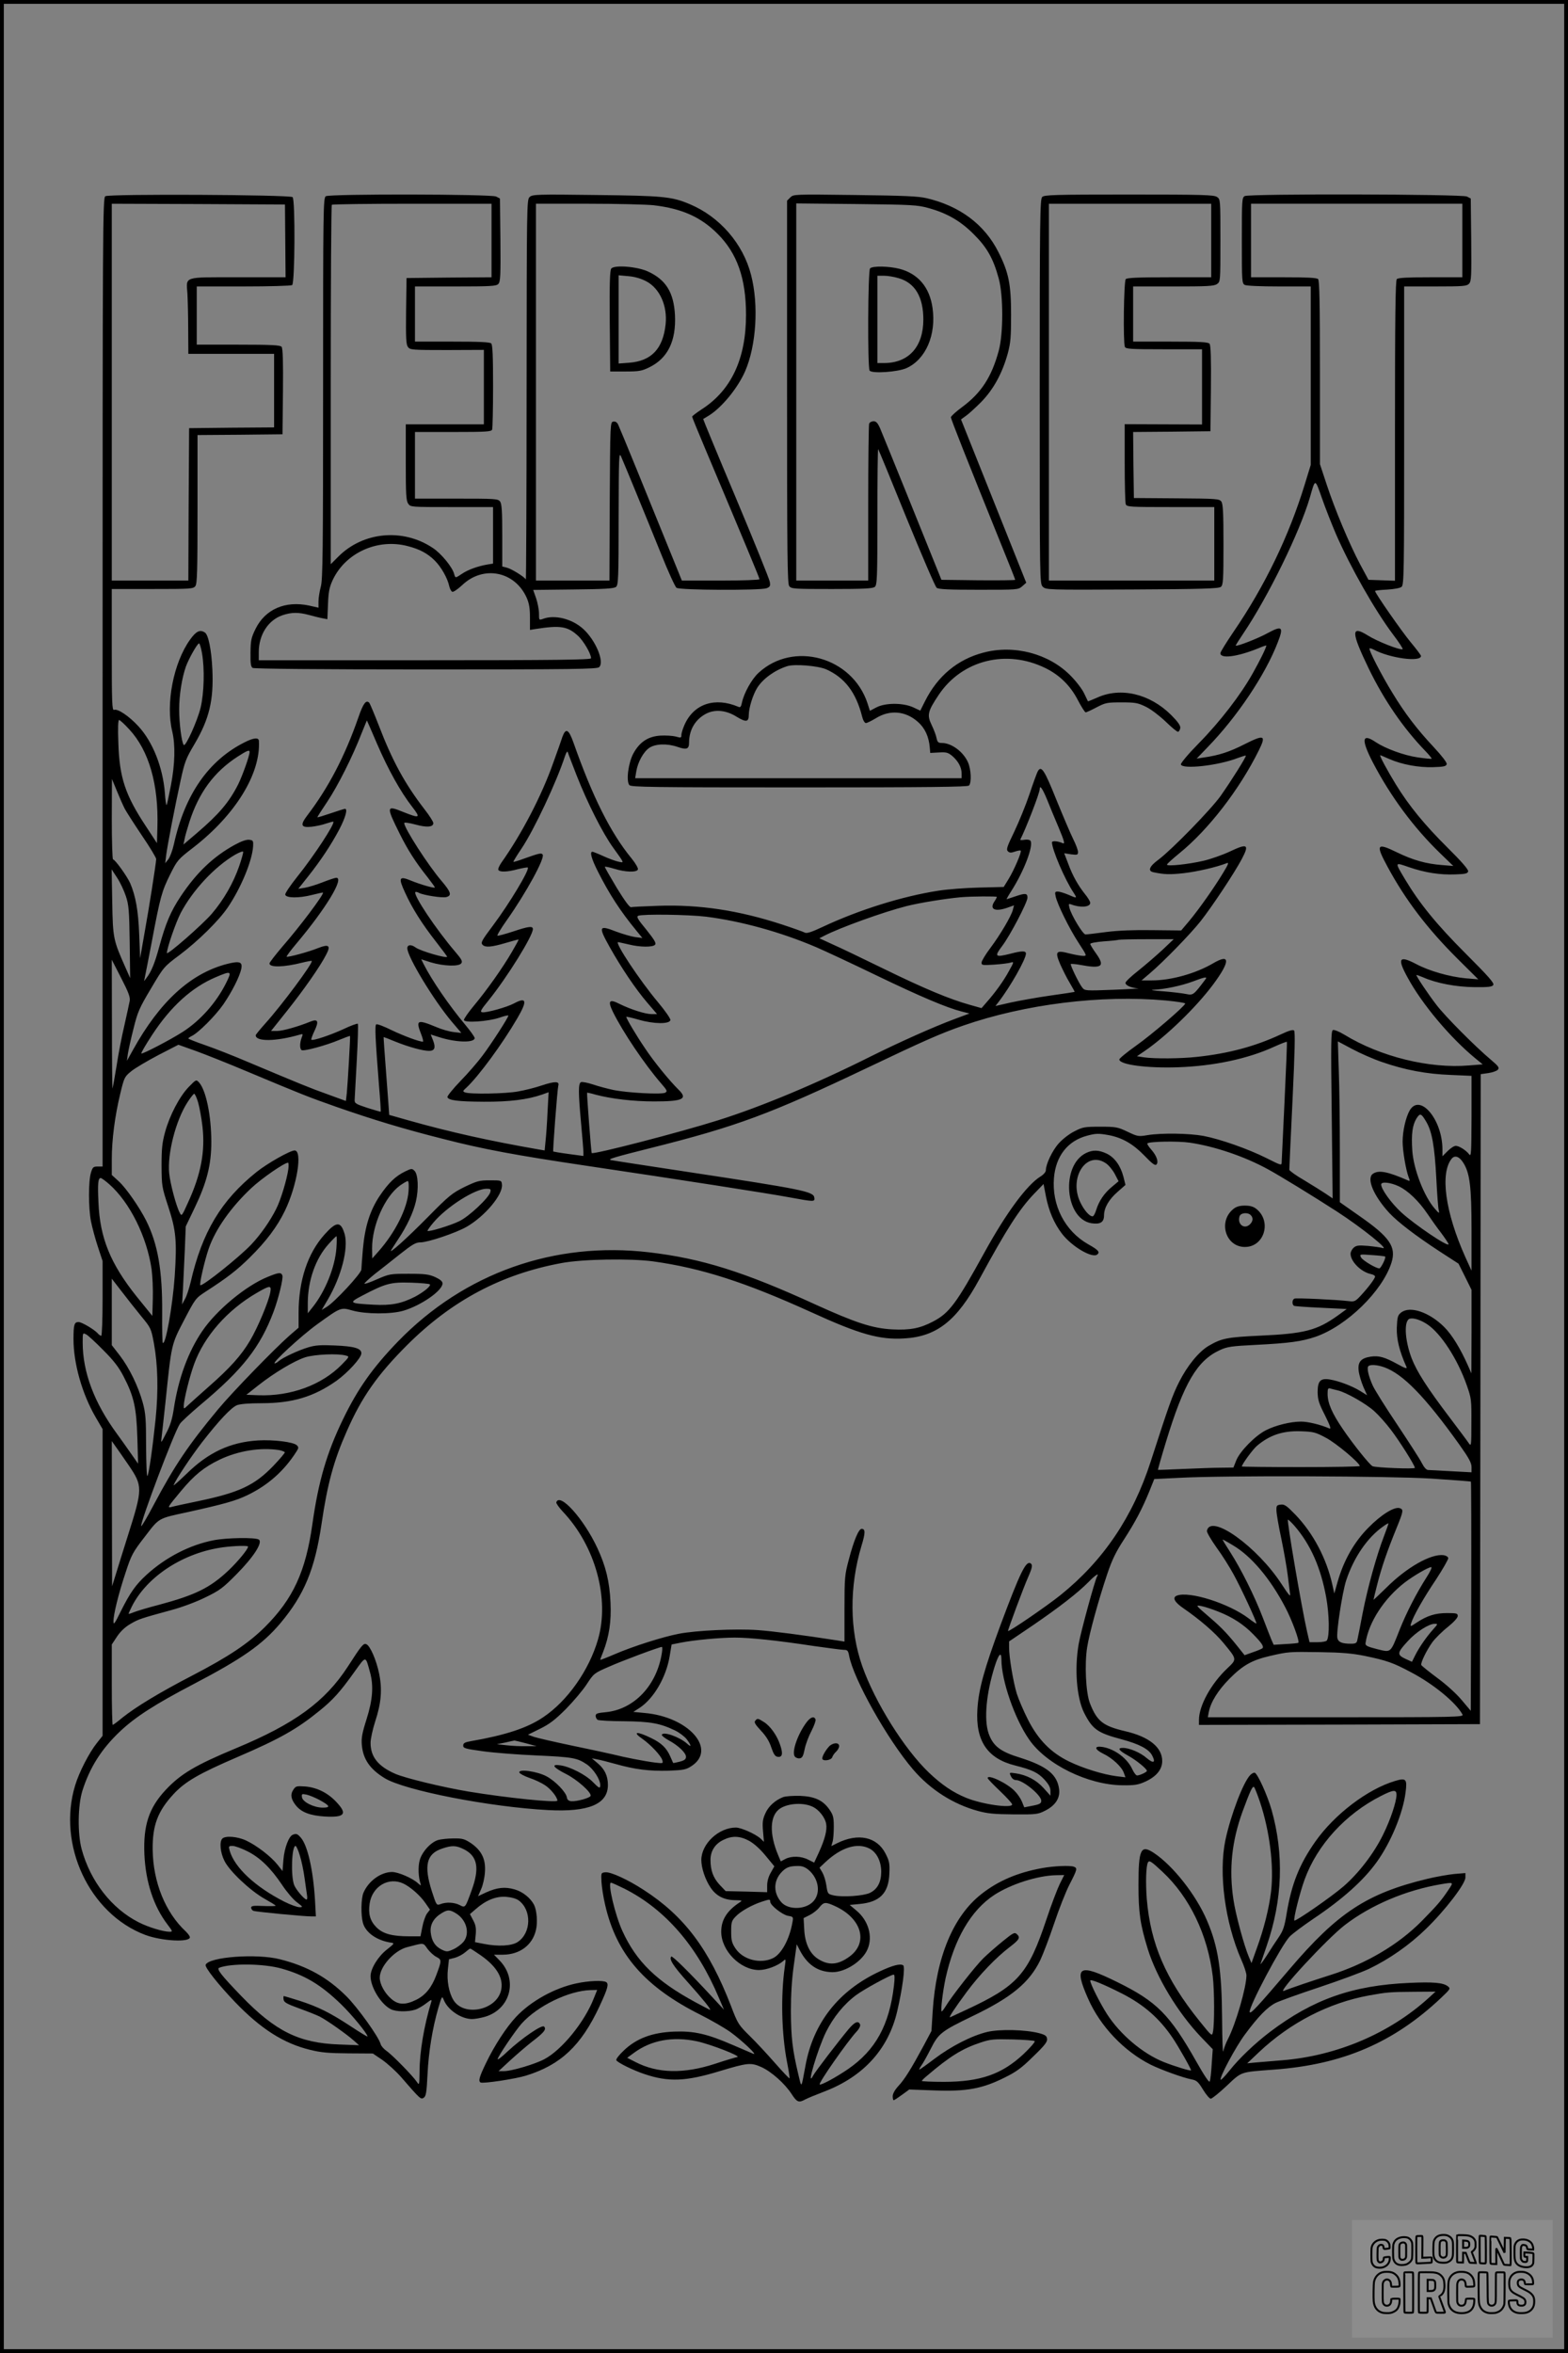 <?xml version="1.0" encoding="UTF-8"?>
<svg xmlns="http://www.w3.org/2000/svg" version="1.0" width="1024pt" height="1536pt" viewBox="0 0 1024 1536" preserveAspectRatio="xMidYMid meet">
  <rect x="0" y="0" width="1024" height="1536" fill="#808080" stroke="none"/>
  <g transform="translate(0.00 0.00) scale(1)">
    <g transform="translate(0,1536) scale(0.1,-0.1)" fill="#000000" stroke="none">
      <path d="M688 14079 c-17 -9 -18 -171 -18 -3172 l0 -3162 -32 0 c-29 0 -33 -4 -44 -40 -17 -55 -17 -228 0 -317 8 -40 28 -115 45 -166 l31 -94 0 -244 c0 -134 -4 -244 -9 -244 -5 0 -14 7 -21 14 -20 25 -106 76 -127 76 -28 0 -33 -17 -33 -112 0 -160 57 -359 145 -510 l45 -77 0 -1001 0 -1001 -38 -48 c-50 -63 -115 -189 -141 -275 -119 -388 93 -840 458 -977 108 -40 291 -50 291 -15 0 7 -12 23 -26 37 -134 124 -214 322 -217 534 -2 159 33 252 137 364 75 81 165 133 416 241 277 119 390 183 536 302 87 70 135 123 227 252 79 110 73 110 103 1 25 -89 18 -180 -22 -307 -29 -91 -35 -124 -31 -169 8 -92 52 -157 148 -216 129 -80 687 -189 1069 -209 265 -14 390 39 390 164 0 59 -21 103 -66 141 l-39 33 35 -7 c19 -3 73 -17 120 -30 127 -36 220 -47 345 -44 101 4 115 7 152 31 166 110 -20 321 -308 346 l-73 7 42 27 c92 61 172 199 195 335 l13 78 60 12 c86 17 255 33 353 33 101 0 279 -19 516 -55 94 -13 182 -25 196 -25 23 0 28 -5 34 -37 28 -153 251 -549 418 -744 112 -131 262 -227 425 -271 62 -17 108 -21 232 -22 146 -1 158 0 205 24 66 33 98 81 92 137 -11 98 -78 153 -255 209 -131 40 -177 77 -206 159 -31 92 -15 262 40 437 26 82 44 100 44 44 0 -135 86 -385 180 -520 112 -164 386 -298 610 -300 80 -1 103 3 148 23 73 33 112 80 112 135 0 90 -86 159 -242 195 -145 34 -184 65 -230 182 -27 69 -36 256 -18 367 14 89 73 304 131 477 31 92 56 144 109 225 76 118 118 198 166 315 l32 80 164 8 c299 16 1367 12 1646 -5 139 -9 255 -18 258 -20 2 -3 3 -340 2 -751 l-3 -745 -59 70 c-33 40 -101 102 -160 145 -55 41 -102 79 -104 84 -6 14 36 99 73 150 20 26 65 71 101 99 38 31 64 59 64 71 0 17 -8 19 -70 19 -76 0 -130 -17 -198 -62 -42 -28 -43 -28 -37 -6 14 47 82 167 163 287 45 69 81 132 80 140 -2 9 -15 17 -31 19 -83 10 -241 -80 -374 -213 -46 -45 -83 -80 -83 -78 0 2 11 49 25 103 28 110 65 217 125 364 46 113 47 122 21 131 -35 11 -122 -43 -206 -129 -91 -92 -159 -211 -199 -350 l-22 -78 -13 58 c-38 171 -125 335 -240 455 -58 60 -72 70 -97 67 -26 -3 -29 -7 -28 -38 0 -19 14 -102 32 -185 17 -82 36 -190 42 -240 6 -49 13 -103 15 -120 4 -22 -9 -7 -54 62 -159 246 -466 466 -489 350 -2 -9 26 -57 62 -108 37 -50 87 -130 113 -178 49 -89 153 -314 148 -319 -2 -2 -24 13 -50 33 -129 98 -388 180 -469 149 -32 -12 -16 -43 43 -83 106 -73 205 -158 261 -226 90 -109 89 -105 24 -167 -105 -99 -184 -243 -184 -335 l0 -33 918 2 917 3 3 2122 2 2121 50 7 c27 4 55 14 62 22 11 13 5 22 -42 62 -103 86 -302 286 -359 361 -54 70 -131 185 -131 195 0 2 20 -5 44 -15 85 -38 215 -63 335 -64 91 -1 115 2 123 14 8 12 -31 56 -180 205 -192 192 -302 328 -395 483 -70 118 -71 114 25 81 105 -36 202 -51 303 -47 66 2 80 6 83 20 2 12 -44 65 -135 155 -149 148 -251 272 -337 412 -54 88 -110 191 -102 191 2 0 28 -11 57 -24 84 -37 193 -57 289 -54 70 2 85 6 88 20 2 10 -31 53 -84 110 -109 116 -190 222 -270 354 -71 115 -158 284 -150 291 2 2 14 -1 26 -7 106 -57 310 -84 310 -42 0 5 -30 45 -66 88 -60 72 -234 322 -234 336 0 3 35 7 78 9 47 3 86 10 95 18 16 12 17 94 17 987 l0 974 203 0 c186 0 205 2 221 18 15 17 16 48 14 288 l-3 268 -25 13 c-32 16 -1420 19 -1451 3 -18 -10 -19 -24 -19 -290 0 -266 1 -280 19 -290 12 -6 103 -10 225 -10 l206 0 0 -582 0 -583 -39 -127 c-104 -339 -261 -664 -467 -965 -46 -68 -84 -129 -84 -137 0 -38 110 -24 248 32 28 12 52 20 52 18 0 -13 -40 -95 -88 -180 -78 -140 -214 -317 -353 -458 -69 -70 -118 -129 -117 -138 7 -34 245 -8 372 42 27 10 50 17 52 15 5 -5 -93 -161 -164 -262 -64 -90 -317 -349 -404 -415 -62 -45 -75 -76 -35 -84 71 -15 107 -16 198 -6 86 10 215 39 282 66 14 5 7 -11 -24 -62 -59 -98 -158 -238 -221 -314 l-54 -64 -184 2 c-122 2 -226 -2 -305 -12 -66 -9 -127 -16 -136 -16 -17 0 -93 126 -105 174 -6 26 -5 28 12 22 59 -23 124 -18 124 10 0 9 -15 34 -34 57 -46 58 -81 120 -110 199 l-26 68 45 -7 c41 -5 45 -4 45 16 0 12 -14 49 -31 83 -17 34 -66 149 -110 257 -79 197 -99 227 -122 185 -6 -11 -30 -77 -54 -149 -24 -71 -69 -181 -99 -244 -47 -97 -54 -116 -42 -128 11 -11 21 -11 47 -2 17 6 34 9 37 6 8 -7 -43 -126 -79 -185 l-32 -52 -160 -4 c-88 -2 -209 -11 -270 -21 -232 -36 -514 -124 -751 -235 -74 -35 -106 -45 -118 -38 -9 5 -76 29 -149 53 -282 92 -537 131 -807 122 -91 -3 -171 -7 -179 -9 -9 -2 -42 43 -93 126 -43 72 -78 133 -78 137 0 4 27 -2 61 -12 73 -23 147 -25 155 -5 3 8 -15 40 -42 73 -137 167 -254 401 -379 756 -31 87 -50 97 -72 37 -6 -19 -33 -96 -60 -170 -75 -213 -205 -463 -339 -652 -14 -20 -23 -42 -19 -47 9 -15 57 -14 127 5 33 8 62 13 65 11 13 -14 -120 -235 -227 -378 -75 -100 -82 -113 -68 -127 18 -18 57 -15 149 12 46 14 85 24 86 23 1 -2 -19 -39 -45 -83 -58 -100 -161 -246 -247 -349 -36 -43 -65 -85 -65 -93 0 -21 156 -11 233 15 31 11 57 17 57 13 0 -12 -110 -183 -168 -260 -30 -41 -96 -117 -145 -167 -49 -51 -87 -98 -85 -105 7 -21 67 -29 238 -30 168 -1 286 14 381 47 l42 15 -7 -127 c-3 -71 -9 -156 -13 -191 l-6 -62 -36 6 c-322 56 -579 113 -852 190 l-127 36 -7 97 c-26 347 -31 411 -29 411 2 0 36 -13 77 -30 87 -35 179 -60 219 -60 37 0 45 21 26 69 l-15 38 60 -19 c110 -34 227 -36 227 -4 0 7 -28 46 -62 87 -104 124 -218 290 -271 395 l-16 32 62 -20 c83 -25 185 -29 200 -6 9 13 1 27 -40 75 -125 146 -277 373 -260 390 3 2 14 0 24 -6 30 -15 150 -34 178 -27 37 10 31 32 -31 105 -87 101 -244 345 -244 378 0 6 29 2 71 -9 76 -21 119 -18 119 9 0 9 -26 50 -59 92 -127 165 -209 315 -297 545 -30 77 -58 144 -63 149 -20 20 -39 -5 -70 -95 -89 -256 -196 -460 -334 -641 -48 -63 -42 -81 27 -74 28 3 71 12 96 21 24 8 46 14 47 12 12 -12 -126 -223 -237 -361 -44 -55 -79 -107 -77 -115 4 -23 90 -24 175 -2 39 10 72 17 72 15 0 -20 -152 -222 -267 -354 -45 -53 -83 -102 -83 -108 0 -28 95 -25 214 5 32 8 60 13 62 11 11 -11 -198 -292 -305 -410 -33 -37 -61 -71 -61 -75 0 -43 133 -41 288 4 21 6 22 5 12 -20 -13 -35 -13 -73 0 -81 14 -9 161 31 244 66 39 16 71 28 72 26 3 -3 -15 -310 -21 -373 l-6 -51 -118 43 c-115 41 -176 66 -523 212 -91 39 -216 88 -277 109 -61 21 -111 41 -111 44 0 3 10 10 22 16 43 20 155 132 207 207 56 82 107 182 117 233 9 45 -13 51 -95 30 -237 -62 -437 -245 -612 -560 l-40 -72 6 45 c4 25 20 99 37 165 27 109 37 133 114 262 84 142 85 143 187 219 122 92 257 225 315 311 86 127 159 303 165 398 2 37 0 40 -26 43 -18 2 -52 -10 -94 -33 -140 -77 -248 -180 -352 -335 -66 -99 -99 -177 -141 -331 -29 -107 -52 -163 -84 -204 l-15 -20 4 20 c3 11 23 117 46 235 56 298 66 332 120 441 47 94 51 99 151 176 275 213 441 482 429 696 -1 24 -33 22 -94 -9 -235 -118 -390 -341 -461 -664 -9 -41 -26 -86 -37 -100 l-20 -25 6 50 c8 65 58 323 95 492 26 119 34 141 90 235 97 165 126 286 117 487 -6 129 -26 228 -49 242 -32 21 -57 9 -97 -47 -108 -151 -160 -418 -116 -599 21 -89 18 -213 -9 -353 -13 -67 -25 -125 -28 -127 -3 -3 -8 32 -11 77 -13 168 -79 336 -174 438 -61 66 -134 115 -158 106 -13 -5 -15 44 -15 392 l0 397 266 0 c251 0 266 1 280 19 12 17 14 102 14 503 l0 483 278 2 277 3 3 279 c2 197 -1 283 -9 292 -9 11 -65 14 -283 14 l-271 0 0 190 0 190 305 0 c168 0 311 4 318 9 18 11 21 556 3 574 -16 16 -1197 22 -1223 6z m1175 -292 l2 -237 -312 0 c-361 0 -337 8 -329 -107 2 -38 5 -141 5 -230 l1 -163 280 0 280 0 0 -240 0 -240 -277 -2 -278 -3 -3 -497 -2 -498 -250 0 -250 0 0 1230 0 1230 566 -2 565 -3 2 -238z m7687 3 l0 -240 -208 0 c-148 0 -211 -3 -220 -12 -9 -9 -12 -243 -12 -990 l0 -979 -87 3 -86 3 -54 100 c-72 136 -164 356 -218 519 l-45 136 0 598 c0 452 -3 601 -12 610 -9 9 -73 12 -225 12 l-213 0 0 240 0 240 690 0 690 0 0 -240z m-826 -1915 c94 -216 255 -499 372 -655 40 -52 68 -96 64 -98 -19 -7 -165 51 -226 89 -113 71 -111 24 5 -216 99 -204 225 -388 369 -537 25 -26 44 -49 41 -51 -2 -2 -43 2 -91 9 -90 13 -211 58 -273 99 -91 62 -97 18 -20 -131 117 -224 266 -425 439 -593 l87 -84 -73 6 c-105 8 -190 32 -295 83 -133 65 -141 53 -61 -95 118 -218 260 -404 457 -600 l135 -134 -84 7 c-104 10 -235 47 -320 92 -114 60 -127 39 -57 -88 93 -172 278 -392 441 -526 l49 -40 -89 -7 c-258 -22 -578 56 -815 201 -33 20 -66 33 -74 30 -13 -5 -14 -78 -8 -552 l6 -547 -44 30 c-24 16 -88 56 -141 88 -54 31 -98 63 -98 69 0 6 9 211 21 455 15 315 18 446 10 454 -7 7 -33 0 -88 -26 -165 -77 -339 -124 -545 -146 -108 -12 -279 -13 -348 -3 l-45 7 50 34 c143 98 337 286 448 435 112 151 112 204 0 138 -114 -67 -275 -112 -400 -112 l-68 0 55 47 c84 71 263 254 331 340 74 94 221 315 269 406 50 95 37 103 -77 49 -49 -23 -126 -50 -173 -61 -99 -23 -240 -38 -239 -25 0 5 37 38 81 74 190 154 393 417 519 672 49 99 36 105 -93 40 -98 -50 -168 -73 -268 -87 l-45 -7 71 74 c193 198 379 476 459 686 39 100 28 110 -63 61 -66 -37 -212 -93 -212 -83 0 3 22 38 49 78 164 243 369 662 436 891 35 123 32 124 79 -10 23 -66 64 -169 90 -230z m-7405 -778 c18 -102 14 -260 -9 -357 -21 -86 -98 -257 -110 -243 -14 16 -30 143 -30 231 0 95 18 207 44 281 20 54 75 151 86 151 4 0 13 -28 19 -63z m-475 -498 c129 -139 192 -359 184 -638 l-3 -105 -72 110 c-135 204 -173 318 -180 542 -4 99 -2 152 5 152 5 0 35 -27 66 -61z m1619 -96 c72 -167 154 -314 229 -410 57 -74 51 -77 -60 -33 -110 45 -111 37 -22 -142 52 -105 105 -188 182 -284 26 -34 48 -64 48 -67 0 -8 -94 19 -155 44 -79 33 -85 20 -40 -77 47 -104 112 -206 202 -321 40 -51 73 -96 73 -98 0 -14 -175 37 -206 60 -28 21 -54 19 -54 -5 0 -55 172 -339 290 -479 l63 -74 -51 6 c-28 3 -80 18 -114 33 -123 51 -134 46 -98 -46 11 -27 16 -50 12 -50 -25 0 -124 37 -204 75 -50 25 -95 42 -101 38 -10 -6 -6 -94 18 -398 8 -93 13 -171 11 -172 -1 -1 -40 10 -87 25 -76 25 -84 30 -83 52 1 14 7 130 14 258 7 127 10 235 7 239 -4 3 -46 -12 -94 -35 -90 -41 -201 -78 -210 -69 -2 3 7 29 21 58 30 63 22 80 -27 60 -81 -33 -181 -61 -217 -61 l-40 0 106 133 c109 137 216 290 254 365 32 60 18 71 -53 43 -61 -25 -199 -62 -205 -56 -3 2 27 42 65 87 191 227 313 428 259 428 -8 0 -47 -13 -88 -29 -40 -16 -93 -32 -116 -36 l-44 -7 62 78 c85 107 153 210 206 310 40 77 56 134 37 134 -5 0 -46 -13 -93 -29 -47 -16 -86 -28 -87 -26 -2 1 27 46 64 101 69 103 166 296 224 446 19 47 35 86 35 85 1 -1 31 -70 67 -154z m-833 -52 c0 -24 -46 -153 -75 -212 -59 -116 -125 -194 -269 -317 l-88 -75 7 34 c3 19 18 70 32 114 62 192 161 326 315 426 62 40 78 46 78 30z m2137 -156 c70 -178 169 -374 237 -468 76 -106 74 -100 35 -92 -19 4 -63 20 -98 36 -35 16 -68 29 -72 29 -19 0 -7 -45 36 -130 74 -146 144 -255 250 -384 l40 -49 -48 6 c-26 4 -81 20 -124 36 -113 44 -117 34 -41 -102 75 -134 170 -275 244 -361 l65 -76 -36 0 c-41 0 -137 31 -208 66 -68 35 -80 22 -44 -52 64 -130 208 -344 316 -468 38 -44 41 -50 25 -59 -23 -13 -248 -1 -339 18 -38 8 -98 24 -133 36 -34 11 -69 18 -77 15 -19 -7 -19 -64 0 -271 8 -88 15 -172 15 -186 l0 -25 -97 13 c-53 7 -98 15 -100 16 -4 5 27 409 33 430 9 29 -21 30 -106 2 -44 -15 -115 -33 -158 -40 -80 -15 -314 -19 -345 -6 -16 6 -16 9 9 31 80 75 234 284 333 454 66 113 60 140 -22 96 -46 -25 -180 -62 -207 -58 -17 3 -11 14 41 78 123 153 289 421 289 465 0 22 -29 18 -130 -16 -50 -16 -96 -29 -101 -27 -5 2 23 48 62 103 125 177 248 402 233 426 -7 13 -24 9 -119 -25 -38 -14 -71 -24 -72 -22 -2 2 22 41 53 87 81 120 230 437 284 604 8 23 15 34 18 25 2 -8 29 -78 59 -155z m-2952 -215 c10 -19 60 -97 111 -173 52 -76 94 -146 94 -155 -1 -28 -46 -317 -77 -487 l-28 -160 -6 155 c-6 156 -23 251 -59 335 -20 45 -99 155 -112 155 -4 0 -8 118 -8 263 l1 262 33 -80 c18 -44 41 -96 51 -115z m6022 63 c17 -43 52 -127 77 -186 35 -84 42 -107 28 -102 -33 15 -72 18 -72 6 0 -46 84 -243 141 -328 25 -39 24 -39 -36 -13 -26 11 -56 20 -67 20 -18 0 -20 -4 -14 -31 10 -50 89 -211 150 -304 54 -83 55 -85 30 -85 -14 0 -54 7 -90 16 -88 23 -96 14 -60 -71 16 -35 43 -90 62 -121 19 -32 33 -58 32 -59 -2 -1 -73 -12 -159 -24 -85 -12 -201 -33 -257 -45 l-101 -23 20 26 c78 101 179 280 179 316 0 19 -26 19 -102 -1 -100 -25 -106 -19 -53 51 51 67 165 285 165 315 0 29 -13 31 -75 10 -32 -11 -60 -20 -61 -20 -2 0 12 25 32 56 81 127 144 292 124 325 -5 7 -21 10 -39 7 -17 -3 -30 -2 -28 1 36 70 127 304 127 330 0 29 18 4 47 -66z m-5275 -437 c-38 -110 -101 -220 -179 -311 -61 -71 -293 -274 -293 -256 0 31 57 197 90 261 78 148 221 302 356 381 27 15 50 24 52 19 2 -5 -10 -47 -26 -94z m-740 -196 c19 -57 22 -94 25 -300 l3 -235 -31 70 c-79 178 -82 190 -86 425 l-4 215 36 -55 c20 -30 45 -84 57 -120z m5688 -5 c0 -3 -7 -17 -16 -30 -34 -51 4 -69 86 -40 l42 15 -7 -28 c-10 -41 -82 -163 -147 -250 -32 -42 -58 -86 -58 -96 0 -17 6 -18 83 -13 45 3 93 9 106 13 24 7 24 6 -10 -55 -35 -65 -91 -142 -147 -205 l-32 -37 -78 22 c-129 36 -295 105 -557 233 -137 67 -289 140 -337 161 l-87 40 33 17 c103 53 386 155 536 193 87 22 255 49 355 58 69 6 235 7 235 2z m-1899 -129 c229 -29 487 -100 719 -199 58 -25 236 -108 395 -185 289 -139 457 -210 555 -235 l51 -13 -99 -37 c-132 -49 -354 -148 -539 -240 -359 -180 -720 -331 -1003 -420 -250 -79 -815 -225 -826 -214 -3 3 -33 392 -30 394 1 1 26 -4 56 -13 103 -27 245 -44 382 -44 188 0 222 16 159 77 -59 58 -161 183 -218 269 -58 85 -123 195 -123 206 0 3 37 -6 83 -19 97 -28 200 -29 205 -2 2 9 -35 62 -82 118 -117 139 -285 392 -259 391 4 -1 35 -7 68 -15 76 -19 159 -19 173 -2 9 10 -5 33 -57 98 -57 69 -66 85 -53 91 31 12 326 8 443 -6z m2979 -218 c-41 -38 -112 -99 -157 -135 -46 -36 -83 -71 -83 -79 0 -17 38 -33 83 -36 18 0 -53 -5 -158 -9 -187 -7 -190 -7 -207 14 -23 29 -80 148 -75 154 3 2 31 0 63 -6 139 -26 162 -10 104 72 -22 30 -40 60 -40 65 0 6 39 13 88 17 48 3 92 8 97 10 6 2 89 4 185 4 l175 0 -75 -71z m-6743 -332 c-3 -17 -19 -89 -35 -161 -17 -71 -40 -191 -51 -265 -12 -74 -24 -139 -26 -145 -2 -5 -4 181 -4 415 l-1 425 61 -119 c49 -95 60 -125 56 -150z m629 116 c-64 -128 -168 -244 -281 -317 -79 -51 -265 -148 -272 -142 -3 3 29 58 71 122 122 186 259 310 415 376 103 44 107 41 67 -39z m6397 26 c-78 -104 -81 -106 -126 -97 -23 5 -91 13 -152 18 -60 4 -89 9 -63 10 68 2 184 26 258 54 76 29 97 33 83 15z m-260 -139 c70 -7 127 -15 127 -20 0 -15 -217 -202 -322 -276 -59 -42 -108 -82 -108 -89 0 -34 179 -58 383 -51 233 8 456 55 628 134 44 20 81 34 83 32 2 -2 -5 -175 -15 -384 -10 -209 -18 -390 -19 -403 0 -21 -4 -20 -99 28 -120 60 -302 124 -412 145 -92 17 -274 20 -365 5 -59 -10 -65 -9 -130 22 -65 31 -76 33 -179 33 -102 0 -114 -2 -168 -30 -33 -16 -78 -51 -102 -78 -42 -46 -85 -136 -85 -177 0 -10 -15 -28 -35 -40 -89 -55 -224 -238 -366 -496 -184 -334 -229 -395 -336 -451 -84 -44 -149 -57 -267 -51 -128 7 -238 43 -500 162 -467 214 -745 301 -1086 341 -620 73 -1207 -135 -1641 -582 -164 -170 -262 -307 -359 -508 -106 -218 -161 -407 -200 -685 -44 -310 -126 -487 -309 -670 -109 -108 -237 -194 -478 -319 -214 -111 -365 -203 -453 -273 -32 -27 -61 -48 -64 -48 -3 0 -6 118 -6 263 l0 262 35 53 c23 34 53 62 88 82 53 31 66 35 267 90 64 17 162 53 220 82 95 46 115 61 205 152 111 112 173 208 145 226 -23 15 -208 12 -292 -4 -158 -30 -316 -112 -441 -226 -71 -65 -107 -116 -169 -240 -38 -78 -47 -90 -47 -65 -1 43 33 182 80 322 37 113 46 130 125 232 95 124 84 118 279 160 235 52 315 74 391 111 135 65 240 159 319 283 16 24 16 30 4 42 -21 22 -154 38 -254 32 -181 -11 -325 -78 -468 -219 -49 -47 -86 -80 -83 -73 13 36 115 189 187 282 110 141 187 223 226 240 21 8 76 13 161 13 202 0 341 42 489 146 75 54 163 150 163 180 0 32 -46 46 -176 51 -86 4 -124 2 -170 -12 -62 -18 -168 -67 -195 -91 -8 -8 -20 -14 -25 -14 -22 0 173 180 277 255 155 112 154 112 231 90 86 -24 252 -25 333 -1 115 34 255 131 255 178 0 13 -15 26 -47 41 -41 18 -66 22 -173 22 -122 0 -127 -1 -208 -36 -45 -20 -82 -33 -82 -28 0 4 30 32 67 62 38 29 112 88 165 130 81 64 103 77 134 77 48 0 233 62 302 102 118 68 238 210 230 276 -3 27 -4 27 -79 27 -69 0 -83 -4 -165 -43 -82 -41 -101 -56 -239 -196 -139 -141 -261 -250 -240 -216 5 8 25 40 45 70 57 85 99 174 116 247 19 82 15 176 -9 200 -16 16 -20 16 -61 -4 -64 -31 -109 -75 -166 -159 -64 -96 -97 -201 -110 -347 -5 -62 -10 -122 -10 -134 0 -25 -177 -216 -229 -246 l-30 -18 40 68 c89 152 135 334 110 426 -25 86 -53 86 -131 -1 -111 -123 -170 -302 -170 -512 l0 -97 -58 -50 c-98 -86 -376 -372 -468 -483 -193 -232 -283 -365 -420 -623 -43 -82 -80 -144 -82 -139 -7 23 213 607 252 666 8 14 71 71 138 128 273 228 387 374 474 604 33 88 65 220 58 238 -8 22 -24 20 -95 -9 -142 -57 -335 -217 -428 -354 -92 -135 -156 -309 -186 -507 -10 -67 -23 -110 -50 -160 -34 -67 -35 -68 -30 -29 3 22 14 128 26 235 39 377 37 371 121 532 73 140 76 144 139 185 144 93 207 142 289 223 108 106 180 202 230 305 80 165 117 395 64 395 -29 0 -178 -84 -249 -141 -231 -185 -355 -392 -430 -719 -10 -41 -26 -91 -37 -110 l-19 -35 6 103 c3 57 8 172 12 255 l6 151 59 123 c79 165 108 280 108 428 0 173 -35 340 -81 390 -18 19 -19 18 -66 -30 -61 -63 -125 -186 -155 -295 -19 -70 -23 -109 -23 -220 1 -131 2 -139 43 -264 52 -159 58 -224 43 -456 -14 -198 -60 -455 -78 -436 -3 3 -5 92 -4 196 2 276 -28 449 -105 603 -44 87 -130 211 -178 255 l-46 42 0 103 c0 126 20 281 55 426 26 108 28 112 72 148 24 20 104 67 176 105 l132 68 115 -41 c63 -23 212 -82 330 -132 375 -157 401 -167 585 -232 238 -83 438 -144 700 -210 260 -67 477 -107 935 -175 607 -90 1191 -181 1325 -206 163 -30 167 -30 163 -2 -5 40 -76 54 -828 168 -256 39 -480 73 -499 77 -28 5 20 19 255 78 567 142 782 222 1419 525 367 175 478 224 625 275 404 140 901 202 1323 164z m1413 -402 c150 -52 289 -78 447 -84 l137 -6 0 -266 c-1 -235 -2 -264 -15 -247 -20 27 -66 56 -88 56 -11 0 -34 -15 -53 -34 l-34 -34 0 47 c-1 193 -147 367 -214 252 -25 -44 -46 -133 -46 -203 0 -60 21 -184 39 -232 9 -22 9 -27 -1 -23 -137 60 -195 71 -233 44 -42 -31 6 -144 108 -255 56 -60 174 -150 327 -250 l125 -81 43 -86 42 -85 0 -273 -1 -272 -22 50 c-50 113 -105 202 -155 252 -98 98 -226 141 -283 94 -21 -17 -24 -29 -27 -98 -2 -74 16 -151 63 -256 6 -14 -8 -10 -58 18 -84 46 -122 57 -176 49 -64 -10 -85 -35 -78 -93 3 -26 17 -72 30 -103 l25 -56 -47 29 c-52 32 -140 65 -197 74 -61 10 -79 -10 -79 -83 1 -50 8 -73 48 -151 33 -67 42 -91 29 -86 -60 26 -141 45 -185 45 -69 0 -166 -24 -229 -56 -70 -35 -169 -136 -194 -196 l-19 -48 -80 -1 c-44 0 -154 -4 -245 -8 -91 -4 -166 -7 -168 -6 -1 1 22 83 52 181 118 387 204 533 353 601 48 22 75 26 236 34 217 11 298 22 389 53 204 71 436 298 495 483 33 104 -11 168 -213 308 l-124 87 0 336 c0 186 -3 422 -7 526 l-6 188 94 -50 c52 -28 139 -66 195 -85z m-7732 -264 c9 -32 22 -102 28 -155 19 -163 -9 -314 -95 -500 -39 -87 -41 -89 -53 -65 -23 42 -62 189 -69 257 -13 127 42 344 119 464 20 31 40 56 44 56 5 0 17 -26 26 -57z m8021 -127 c37 -63 54 -159 65 -368 5 -101 12 -194 16 -208 5 -23 3 -23 -25 9 -71 80 -140 259 -148 382 -7 105 1 164 27 207 24 38 31 36 65 -22z m-2074 -86 c88 -17 158 -57 232 -133 49 -51 70 -68 79 -59 16 16 2 57 -33 97 -18 20 -29 38 -26 41 12 13 200 16 276 5 164 -24 358 -90 510 -173 76 -41 301 -179 451 -276 164 -106 355 -260 296 -238 -10 3 -52 9 -93 13 -62 5 -76 3 -93 -12 -11 -10 -20 -28 -20 -39 0 -51 68 -119 133 -133 15 -3 27 -10 27 -16 0 -12 -41 -68 -93 -124 -34 -37 -42 -41 -75 -37 -81 10 -346 22 -358 17 -17 -6 -18 -42 -1 -48 6 -2 86 -8 177 -12 l165 -8 -59 -43 c-136 -97 -217 -118 -508 -131 -213 -10 -250 -17 -334 -66 -65 -38 -140 -130 -193 -235 -45 -89 -67 -152 -186 -520 -117 -362 -309 -647 -590 -873 -87 -70 -335 -240 -342 -234 -3 4 102 286 131 351 28 64 31 81 16 91 -30 18 -68 -60 -195 -400 -108 -292 -144 -422 -152 -553 -13 -206 65 -322 247 -367 110 -28 148 -46 190 -91 29 -32 40 -52 40 -75 l0 -31 -45 50 c-47 52 -109 85 -182 96 -43 6 -43 6 -31 -19 7 -15 19 -25 33 -25 45 0 165 -98 165 -135 0 -18 -10 -24 -65 -34 l-46 -9 -15 37 c-8 20 -29 51 -47 69 -48 51 -177 112 -177 85 0 -5 36 -42 80 -84 44 -42 80 -81 80 -88 0 -27 -195 0 -300 43 -86 35 -160 85 -244 165 -160 153 -352 459 -435 695 -83 235 -85 519 -5 785 26 85 26 111 1 111 -19 0 -51 -75 -84 -202 -26 -97 -28 -115 -28 -319 l0 -215 -50 8 c-218 34 -418 60 -517 67 -141 10 -403 -2 -515 -24 -104 -20 -300 -82 -420 -134 -51 -22 -93 -38 -93 -36 0 3 8 26 19 52 39 100 54 199 48 322 -6 137 -31 238 -86 356 -89 191 -246 365 -268 298 -2 -6 17 -33 42 -60 213 -224 308 -569 230 -836 -58 -200 -199 -401 -358 -507 -103 -70 -247 -117 -472 -156 -40 -7 -50 -13 -50 -29 0 -17 13 -21 130 -37 72 -10 227 -22 345 -27 243 -11 269 -16 333 -59 44 -31 87 -98 87 -135 0 -25 -8 -21 -50 22 -44 45 -146 98 -209 107 -65 10 -50 -13 35 -56 72 -36 168 -121 161 -143 -4 -14 -92 -38 -127 -35 -17 2 -26 10 -28 25 -5 33 -74 106 -132 137 -60 33 -187 51 -178 25 2 -7 32 -23 66 -35 34 -11 80 -33 102 -48 37 -24 80 -78 80 -100 0 -16 -332 18 -580 59 -173 29 -415 88 -479 116 -112 49 -161 111 -161 202 0 26 14 89 30 139 40 121 47 210 26 313 -18 88 -59 183 -84 192 -18 8 -31 -7 -121 -147 -149 -229 -347 -373 -732 -533 -264 -110 -358 -166 -457 -271 -110 -118 -147 -232 -139 -421 8 -180 60 -339 151 -458 34 -45 35 -47 13 -47 -41 0 -140 30 -202 62 -176 89 -316 269 -372 478 -27 101 -25 284 5 380 48 152 124 272 244 386 101 96 232 180 483 311 317 166 448 257 567 398 155 185 224 351 268 648 38 259 79 411 164 603 98 224 201 370 395 564 292 291 617 463 1008 535 137 26 451 31 598 11 317 -44 601 -136 1029 -330 319 -146 450 -183 611 -173 213 12 344 116 491 387 176 324 260 456 358 558 l61 63 16 -83 c19 -95 53 -174 104 -241 64 -84 198 -163 231 -136 19 16 6 30 -60 67 -151 86 -238 253 -223 433 12 142 89 241 215 275 59 16 77 16 143 4z m2313 -177 c45 -68 56 -157 56 -446 l0 -262 -40 88 c-132 294 -167 549 -89 644 20 23 48 14 73 -24z m-7671 -45 c-9 -66 -50 -204 -80 -261 -39 -78 -100 -165 -162 -231 -78 -82 -308 -266 -332 -266 -10 0 26 157 54 239 44 127 145 270 278 395 68 64 216 166 240 166 4 0 5 -19 2 -42z m-1170 -98 c135 -119 246 -343 277 -555 6 -44 10 -131 8 -193 l-3 -112 -103 127 c-171 214 -240 383 -249 615 -6 125 -2 158 15 158 5 0 30 -18 55 -40z m1955 -47 c-8 -112 -87 -269 -197 -393 l-40 -45 -1 65 c-1 150 83 339 182 411 23 16 45 29 51 29 6 0 8 -27 5 -67z m6467 33 c58 -27 131 -96 188 -181 22 -33 62 -89 89 -124 26 -35 48 -68 48 -73 0 -22 -222 128 -309 208 -66 61 -131 151 -131 182 0 20 60 14 115 -12z m-5933 -38 c-9 -37 -141 -161 -203 -190 -57 -28 -199 -71 -207 -63 -2 2 15 27 39 55 86 102 271 220 346 220 27 0 30 -3 25 -22z m-1005 -365 c-9 -124 -72 -280 -152 -382 l-35 -44 0 69 c1 146 51 289 136 383 25 28 48 51 51 51 3 0 3 -35 0 -77z m6849 -56 c7 -7 -28 -77 -38 -77 -22 0 -109 52 -119 71 -11 22 -11 22 71 16 45 -3 84 -7 86 -10z m-8123 -390 c62 -75 64 -79 82 -175 26 -142 30 -310 11 -497 -20 -192 -43 -351 -53 -370 -5 -7 -8 79 -9 193 0 181 -3 217 -22 287 -30 107 -87 225 -150 307 l-52 67 0 217 0 217 65 -84 c35 -46 93 -119 128 -162z m1884 209 c10 -10 -39 -50 -97 -81 -89 -45 -155 -58 -270 -52 -162 9 -165 12 -73 60 151 79 184 88 315 84 65 -2 121 -7 125 -11z m-1042 -53 c-11 -61 -82 -230 -132 -314 -57 -97 -132 -180 -271 -302 -59 -52 -119 -106 -134 -120 -28 -26 -28 -26 -28 -4 1 41 38 191 68 273 66 181 216 352 407 463 89 52 99 52 90 4z m7556 -208 c89 -59 198 -227 258 -398 30 -85 31 -95 30 -245 0 -150 -1 -156 -17 -133 -9 14 -64 87 -122 164 -151 199 -216 301 -251 390 -46 121 -52 250 -11 259 26 6 71 -9 113 -37z m-8646 -169 c68 -68 101 -111 132 -171 68 -131 84 -204 90 -400 l5 -170 -49 70 c-27 39 -67 95 -89 125 -149 203 -224 403 -224 596 0 64 0 65 23 53 12 -6 63 -53 112 -103z m1584 -35 c24 -6 23 -8 -26 -58 -131 -134 -334 -209 -547 -201 l-77 3 76 60 c105 83 237 162 309 185 62 19 213 26 265 11z m6780 -76 c122 -43 266 -190 490 -503 64 -90 81 -121 81 -149 l0 -34 -132 7 c-73 4 -141 8 -151 8 -12 0 -27 17 -42 46 -12 25 -85 137 -160 250 -76 113 -148 228 -160 255 -27 60 -39 111 -30 125 9 14 56 12 104 -5z m-304 -151 c55 -12 186 -87 240 -136 29 -26 78 -81 108 -121 56 -73 157 -233 157 -249 0 -9 -258 1 -277 11 -20 11 -126 143 -192 240 -72 105 -101 172 -101 232 0 34 3 39 18 35 9 -3 31 -8 47 -12z m-77 -309 c66 -34 222 -165 222 -185 0 -4 -173 -7 -385 -7 -212 0 -385 2 -385 4 0 14 73 114 100 136 82 69 168 98 285 94 82 -3 96 -6 163 -42z m-7819 -178 c94 -138 94 -153 -4 -462 -29 -93 -65 -206 -78 -250 l-25 -80 -1 474 -1 474 24 -34 c14 -19 52 -74 85 -122z m984 97 c20 -4 37 -11 37 -15 0 -5 -33 -44 -74 -87 -123 -128 -223 -175 -491 -231 -83 -17 -161 -34 -174 -38 -31 -8 -27 -2 62 105 85 102 148 154 252 204 122 58 267 81 388 62z m6632 -496 c105 -122 171 -273 206 -466 20 -112 23 -252 4 -281 -3 -6 -30 -11 -60 -11 l-53 0 -16 69 c-35 153 -134 731 -125 731 4 0 24 -19 44 -42z m584 -64 c-49 -127 -107 -336 -140 -504 -16 -85 -32 -165 -35 -177 -4 -19 -11 -23 -42 -23 -57 0 -82 10 -88 36 -9 33 32 299 57 376 50 152 140 283 244 355 16 12 31 20 32 19 2 -1 -11 -38 -28 -82z m-988 -61 c120 -70 245 -218 343 -406 42 -79 95 -222 85 -231 -2 -2 -39 -6 -82 -8 l-79 -5 -14 31 c-7 17 -33 83 -57 146 -55 144 -143 319 -213 428 -29 45 -52 82 -49 82 2 0 32 -16 66 -37z m-6431 -9 c0 -17 -67 -98 -127 -155 -121 -114 -216 -161 -455 -225 -70 -18 -143 -40 -163 -48 -19 -8 -35 -13 -35 -10 0 3 10 24 21 47 99 197 339 353 599 387 70 9 160 12 160 4z m7696 -201 c-66 -104 -130 -227 -176 -343 -61 -154 -54 -148 -148 -125 -66 17 -77 23 -74 40 20 135 121 290 255 394 59 45 155 101 174 101 7 0 -7 -30 -31 -67z m-2151 7 c-14 -23 -106 -360 -120 -439 -29 -163 -14 -354 35 -452 55 -108 87 -131 245 -173 115 -31 179 -64 200 -107 24 -46 8 -53 -37 -15 -41 36 -113 66 -155 66 -38 0 -27 -17 35 -51 54 -30 122 -86 122 -99 0 -8 -47 -30 -64 -30 -7 0 -21 18 -31 40 -32 71 -115 133 -194 146 -57 9 -55 -15 4 -44 59 -28 121 -86 134 -124 l11 -30 -58 7 c-86 11 -217 51 -310 96 -119 58 -202 142 -269 274 -28 55 -61 132 -73 170 -23 76 -50 236 -50 300 l0 40 158 107 c171 117 292 211 362 282 40 42 71 62 55 36z m793 -231 c91 -36 164 -83 227 -148 55 -56 71 -80 59 -91 -5 -4 -33 -16 -63 -26 l-53 -19 -20 25 c-85 108 -125 151 -208 222 -94 81 -94 81 -55 74 22 -4 73 -21 113 -37z m1400 -117 c-42 -47 -89 -114 -116 -168 l-21 -42 -44 20 c-55 26 -53 39 16 114 54 60 138 114 176 114 23 0 22 -1 -11 -38z m-5035 -149 c-32 -214 -181 -372 -367 -390 -55 -5 -66 -9 -66 -24 0 -10 6 -21 13 -26 6 -4 84 -9 172 -9 172 -2 235 -13 333 -60 29 -14 63 -40 77 -58 31 -41 32 -56 3 -29 -50 45 -159 83 -166 58 -1 -5 19 -21 44 -35 62 -33 114 -82 114 -108 0 -16 -10 -24 -41 -32 -23 -6 -42 -10 -43 -8 -1 2 -10 22 -20 45 -23 52 -57 85 -121 116 -97 48 -130 44 -57 -6 52 -37 118 -107 127 -136 7 -23 6 -23 -46 -17 -71 9 -199 34 -274 53 -33 8 -154 34 -270 58 -115 24 -227 50 -248 57 l-39 14 79 39 c61 30 97 57 169 129 49 50 111 123 136 162 46 70 48 72 145 114 85 38 326 128 345 129 4 1 4 -16 1 -36z m4587 -22 c145 -30 189 -45 308 -109 146 -77 291 -197 333 -274 9 -17 -33 -18 -827 -18 l-836 0 6 33 c13 67 60 142 135 218 87 88 147 122 264 149 121 28 126 28 327 25 141 -2 210 -8 290 -24z m-5475 -571 l70 -19 -66 0 c-36 -1 -95 2 -130 6 l-64 7 55 11 c30 7 57 13 60 13 3 0 37 -8 75 -18z"></path>
      <path d="M7092 7833 c-165 -81 -138 -429 35 -458 58 -9 83 6 83 51 0 50 32 105 90 155 l50 44 -13 52 c-19 74 -58 127 -109 152 -53 25 -91 26 -136 4z m129 -66 c19 -12 45 -44 59 -70 l25 -48 -43 -36 c-51 -42 -85 -93 -103 -151 -7 -23 -17 -42 -24 -42 -21 0 -57 42 -81 94 -75 160 42 337 167 253z"></path>
      <path d="M8056 7469 c-103 -81 -53 -249 74 -249 127 0 177 168 74 249 -19 15 -41 21 -74 21 -33 0 -55 -6 -74 -21z m112 -41 c18 -18 15 -42 -7 -62 -37 -33 -82 4 -66 54 7 23 53 28 73 8z"></path>
      <path d="M2128 14079 c-17 -9 -18 -80 -18 -1252 0 -1063 -2 -1250 -15 -1297 -8 -30 -15 -73 -15 -96 l0 -41 -62 14 c-155 33 -286 -24 -349 -152 -29 -59 -32 -76 -33 -156 -1 -69 2 -92 14 -99 9 -6 441 -10 1132 -10 963 0 1119 2 1131 15 36 35 -24 177 -105 250 -73 66 -187 94 -262 65 -26 -9 -26 -9 -26 35 0 25 -9 70 -19 100 l-19 54 262 3 c205 2 267 6 279 17 15 12 17 57 17 450 1 403 2 433 16 401 20 -45 151 -363 261 -635 46 -115 92 -216 101 -222 20 -16 546 -18 588 -3 23 9 26 15 21 43 -3 17 -102 263 -221 546 -119 282 -215 515 -214 516 2 0 18 11 37 22 84 52 187 177 236 287 74 168 91 434 40 631 -52 204 -205 380 -400 462 -118 50 -174 55 -613 60 -383 5 -415 4 -433 -13 -19 -17 -19 -45 -20 -1263 0 -685 -3 -1241 -5 -1234 -7 16 -93 70 -126 78 l-28 7 0 202 c0 159 -3 206 -14 222 -14 18 -29 19 -285 19 l-271 0 0 218 0 217 249 0 c218 0 250 2 255 16 3 9 6 136 6 283 0 194 -3 270 -12 279 -9 9 -79 12 -255 12 l-243 0 0 180 0 180 264 0 c228 0 267 2 280 16 14 14 16 50 14 287 l-3 271 -25 13 c-32 16 -1085 18 -1112 2z m1082 -289 l0 -240 -277 -2 -278 -3 -3 -215 c-2 -175 0 -219 12 -235 14 -19 27 -20 255 -20 l241 1 0 -243 0 -243 -255 0 -255 0 0 -248 c0 -208 2 -251 16 -270 15 -22 17 -22 285 -22 l269 0 0 -185 0 -184 -37 -6 c-63 -11 -127 -34 -165 -60 -45 -30 -44 -30 -52 -2 -11 44 -85 135 -141 171 -194 129 -453 105 -615 -57 l-50 -50 0 1170 c0 643 3 1173 7 1176 3 4 240 7 525 7 l518 0 0 -240z m1060 230 c184 -22 307 -77 416 -186 128 -127 186 -292 186 -529 0 -286 -96 -492 -288 -616 -35 -23 -64 -45 -64 -49 0 -4 38 -97 84 -206 266 -631 356 -847 356 -855 0 -5 -113 -9 -254 -9 l-253 0 -58 143 c-162 400 -342 841 -358 875 -7 15 -18 22 -31 20 -21 -3 -21 -6 -24 -520 l-2 -518 -240 0 -240 0 0 1230 0 1230 343 0 c188 0 381 -5 427 -10z m-1607 -2225 c78 -20 130 -48 177 -95 42 -42 83 -115 94 -167 4 -17 13 -34 20 -36 7 -3 36 17 65 44 138 131 344 90 421 -84 16 -37 21 -68 21 -129 l0 -80 37 6 c160 25 208 18 275 -43 37 -33 87 -118 87 -148 0 -10 -224 -13 -1085 -13 l-1085 0 0 53 c0 113 61 209 155 241 60 20 105 20 175 1 30 -8 69 -18 86 -21 l32 -6 4 98 c3 80 9 110 30 156 83 179 293 275 491 223z"></path>
      <path d="M3992 13607 c-9 -11 -12 -95 -10 -343 l3 -329 100 0 c89 0 106 3 157 28 119 59 174 171 166 340 -8 148 -59 231 -177 285 -70 32 -218 44 -239 19z m230 -84 c87 -47 137 -159 125 -279 -17 -161 -93 -241 -239 -252 l-68 -5 0 288 0 288 66 -6 c43 -4 82 -16 116 -34z"></path>
      <path d="M5161 14071 l-21 -21 0 -1248 c0 -1062 2 -1251 14 -1268 14 -18 29 -19 279 -19 209 0 267 3 280 14 15 12 17 57 17 459 0 245 2 443 5 440 3 -3 86 -205 185 -449 100 -244 188 -450 197 -456 12 -10 84 -13 274 -13 255 0 258 0 285 23 l26 23 -213 533 -213 533 29 21 c17 11 62 52 101 91 81 82 140 189 176 321 18 67 21 107 21 250 0 198 -15 276 -83 410 -90 179 -251 300 -468 351 -53 13 -149 17 -469 21 -397 5 -401 5 -422 -16z m902 -69 c121 -33 211 -85 297 -172 85 -84 127 -158 162 -287 31 -111 31 -362 0 -474 -46 -169 -113 -273 -237 -365 -41 -30 -75 -61 -75 -68 0 -12 103 -272 326 -824 52 -127 94 -234 94 -237 0 -3 -109 -4 -241 -3 l-241 3 -16 40 c-29 74 -363 899 -384 948 -16 36 -26 47 -43 47 -13 0 -26 -7 -29 -16 -3 -9 -6 -243 -6 -520 l0 -504 -235 0 -235 0 0 1231 0 1231 393 -4 c362 -4 398 -6 470 -26z"></path>
      <path d="M5682 13608 c-14 -14 -17 -644 -3 -667 14 -21 183 -10 241 16 126 57 195 217 170 393 -19 135 -94 223 -215 255 -71 18 -176 20 -193 3z m187 -64 c107 -31 161 -123 161 -270 0 -178 -96 -284 -257 -284 l-43 0 0 285 0 285 43 0 c24 0 67 -7 96 -16z"></path>
      <path d="M6806 14074 c-14 -14 -16 -143 -16 -1270 0 -1247 0 -1254 20 -1274 20 -20 29 -21 584 -18 459 2 566 6 579 17 15 12 17 44 17 275 0 211 -3 266 -14 282 -14 18 -30 19 -293 21 l-278 2 -3 215 -2 216 252 2 253 3 3 279 c2 197 -1 283 -9 292 -9 11 -61 14 -255 14 l-244 0 0 180 0 180 263 0 c221 0 266 2 285 16 22 15 22 17 22 284 0 267 0 269 -22 284 -20 14 -91 16 -575 16 -488 0 -553 -2 -567 -16z m1104 -284 l0 -240 -273 0 c-199 0 -276 -3 -285 -12 -13 -13 -18 -411 -6 -442 5 -14 37 -16 255 -16 l249 0 0 -245 0 -246 -252 1 -253 1 0 -253 c0 -139 3 -261 7 -270 7 -17 30 -18 293 -18 l285 0 0 -240 0 -240 -540 0 -540 0 0 1230 0 1230 530 0 530 0 0 -240z"></path>
      <path d="M6423 11100 c-169 -44 -299 -152 -382 -317 l-31 -62 -47 22 c-67 30 -181 30 -240 -1 l-42 -22 -16 50 c-100 301 -483 408 -711 198 -45 -41 -96 -133 -109 -196 -5 -26 -11 -32 -23 -26 -153 65 -290 20 -351 -116 -11 -25 -21 -55 -21 -67 0 -20 -3 -21 -37 -11 -20 5 -65 8 -100 6 -81 -5 -136 -42 -177 -117 -33 -62 -48 -179 -26 -206 11 -13 142 -15 1109 -15 840 0 1100 3 1109 12 18 18 14 107 -7 153 -31 69 -108 125 -170 125 -24 0 -29 5 -35 33 -3 17 -18 56 -32 85 -31 64 -26 88 47 197 152 226 441 299 696 174 92 -45 163 -114 212 -209 23 -44 46 -80 51 -80 6 0 38 15 72 33 58 30 68 32 162 32 91 0 107 -3 160 -29 33 -16 88 -58 129 -97 39 -38 75 -68 81 -66 6 2 12 13 14 25 2 15 -15 40 -60 85 -140 139 -330 183 -483 113 -32 -14 -59 -25 -60 -24 -1 2 -12 25 -25 52 -13 28 -53 80 -89 116 -141 143 -367 203 -568 150z m-1028 -109 c121 -54 195 -150 235 -308 6 -25 17 -43 25 -43 7 0 36 14 64 31 91 57 194 49 275 -23 46 -40 72 -96 78 -168 l3 -35 56 3 c49 3 60 0 88 -23 39 -34 61 -74 61 -115 l0 -30 -1066 0 -1066 0 7 43 c10 62 47 129 85 155 40 27 117 30 186 6 58 -20 74 -14 74 28 0 84 41 153 113 190 58 29 130 22 198 -21 61 -37 79 -35 79 12 0 46 27 132 55 177 37 59 114 115 195 141 47 16 201 3 255 -20z"></path>
      <path d="M5268 4118 c-59 -78 -100 -197 -77 -225 7 -8 21 -13 32 -11 16 2 23 15 32 60 6 31 26 84 44 118 18 35 30 69 27 76 -9 23 -32 16 -58 -18z"></path>
      <path d="M4932 4127 c-9 -10 1 -25 37 -64 34 -36 55 -70 68 -110 15 -44 25 -59 41 -61 31 -5 37 19 17 77 -20 62 -66 126 -108 151 -38 24 -41 24 -55 7z"></path>
      <path d="M5413 3958 c-23 -26 -43 -61 -43 -77 0 -20 58 -13 65 8 3 10 14 26 25 36 11 10 20 26 20 37 0 26 -42 23 -67 -4z"></path>
      <path d="M8166 3774 c-46 -45 -128 -261 -163 -424 -46 -218 -3 -539 103 -782 19 -42 34 -88 34 -103 0 -77 -70 -319 -122 -418 -12 -23 -25 -58 -29 -77 -4 -19 -7 75 -8 210 -2 319 -25 472 -99 644 -71 166 -221 357 -346 440 -86 57 -101 26 -101 -209 0 -181 11 -257 61 -419 58 -186 196 -414 346 -572 l78 -81 -7 -99 c-3 -54 -9 -105 -13 -112 -4 -8 -37 41 -87 130 -174 307 -258 392 -516 519 -253 125 -286 106 -191 -108 79 -180 234 -343 409 -431 69 -34 213 -86 267 -96 32 -6 43 -15 74 -66 20 -33 43 -60 51 -60 8 0 55 38 104 84 101 95 85 89 310 106 448 33 781 176 1091 469 61 58 62 60 43 75 -31 24 -97 29 -251 22 -371 -16 -628 -107 -909 -319 -100 -76 -202 -173 -267 -255 -28 -35 -53 -61 -56 -58 -11 11 98 215 158 295 87 118 147 179 200 206 26 13 154 59 287 103 132 44 278 98 324 120 131 63 262 154 371 260 125 121 258 294 258 336 l0 29 -72 -6 c-40 -4 -120 -18 -178 -32 -393 -95 -585 -221 -899 -590 -213 -250 -256 -296 -260 -279 -6 34 206 434 261 492 18 19 87 70 153 115 194 130 329 251 416 372 92 128 171 318 188 453 12 89 4 98 -69 76 -178 -53 -394 -217 -519 -394 -105 -149 -156 -277 -188 -469 -14 -87 -23 -113 -51 -155 -19 -28 -55 -82 -79 -121 -25 -38 -43 -63 -41 -55 3 8 21 62 41 120 103 299 113 596 31 886 -28 97 -91 236 -110 242 -7 1 -19 -5 -28 -14z m63 -179 c63 -190 91 -415 72 -581 -13 -110 -47 -246 -94 -374 l-34 -95 -17 40 c-31 73 -87 278 -101 375 -30 198 -11 379 59 573 51 138 66 171 76 161 5 -5 22 -49 39 -99z m891 49 c0 -45 -40 -165 -88 -261 -59 -121 -159 -251 -257 -336 -78 -68 -314 -231 -322 -224 -8 8 36 184 67 268 82 226 268 429 500 546 81 41 100 42 100 7z m-1528 -503 c177 -165 295 -411 328 -681 11 -91 12 -316 1 -365 -6 -29 -7 -28 -90 75 -219 273 -317 500 -342 795 -8 106 -5 215 8 238 9 15 22 6 95 -62z m1867 -118 c-49 -73 -73 -100 -172 -201 -154 -157 -367 -282 -603 -356 -113 -36 -256 -84 -299 -102 -54 -22 283 342 398 430 171 131 398 227 627 266 85 14 84 15 49 -37z m-2129 -678 c142 -73 242 -161 328 -288 41 -61 124 -208 120 -212 -5 -5 -106 26 -177 54 -138 55 -286 180 -372 314 -46 72 -109 197 -109 218 0 12 86 -23 210 -86z m2000 -27 c-254 -231 -599 -378 -955 -407 -72 -6 -152 -13 -180 -15 l-50 -5 77 73 c205 193 456 322 718 370 117 21 136 23 295 24 l140 1 -45 -41z"></path>
      <path d="M1915 3676 c-20 -30 -15 -60 16 -100 36 -46 94 -68 191 -74 128 -7 148 16 78 91 -56 62 -128 98 -205 105 -59 4 -64 3 -80 -22z m168 -64 c72 -39 79 -52 25 -52 -58 0 -132 37 -136 68 -3 22 -1 23 30 17 18 -4 54 -19 81 -33z"></path>
      <path d="M5115 3629 c-52 -20 -97 -60 -117 -107 -17 -37 -20 -59 -15 -115 l6 -70 -22 21 c-31 29 -127 72 -161 72 -112 0 -225 -105 -226 -211 0 -52 25 -128 60 -180 36 -55 88 -82 160 -83 49 -1 50 -2 28 -16 -81 -54 -118 -113 -118 -190 0 -124 125 -250 247 -250 49 0 122 28 157 58 18 17 19 16 11 -38 -27 -189 -21 -438 15 -622 11 -56 18 -103 16 -105 -2 -2 -44 42 -94 99 -50 57 -124 137 -166 178 -73 72 -78 79 -122 195 -144 372 -305 587 -572 759 -103 67 -215 118 -249 114 -28 -3 -28 -4 -25 -63 2 -33 12 -100 24 -150 74 -324 261 -537 628 -720 63 -32 149 -81 190 -110 72 -52 181 -154 150 -142 -8 3 -68 29 -133 57 -170 74 -255 93 -386 88 -142 -6 -244 -44 -327 -123 -32 -30 -53 -58 -49 -64 9 -16 111 -66 183 -90 157 -53 269 -49 492 19 183 55 203 57 271 27 67 -30 155 -109 199 -177 34 -53 47 -58 88 -35 15 8 73 32 128 53 253 97 416 277 473 522 34 145 54 292 39 301 -20 12 -68 0 -155 -41 -267 -125 -432 -335 -483 -615 -29 -155 -24 -150 -48 -50 -37 156 -46 235 -47 405 0 111 6 210 19 301 l19 137 18 -35 c50 -98 119 -145 214 -147 86 -1 199 73 231 151 35 83 5 186 -73 251 l-44 37 63 6 c133 12 191 70 196 198 3 67 0 82 -25 131 -56 110 -179 136 -316 68 l-38 -19 8 28 c5 15 8 60 8 99 0 61 -4 76 -28 111 -42 61 -96 86 -192 90 -44 1 -93 -2 -110 -8z m196 -65 c38 -19 77 -69 84 -108 8 -40 -7 -100 -47 -188 l-31 -67 -38 19 c-46 24 -109 26 -150 5 l-30 -16 -16 38 c-61 144 -56 262 11 307 55 36 157 41 217 10z m-418 -221 c32 -18 72 -54 107 -97 l57 -69 -23 -41 c-15 -25 -24 -57 -24 -84 l0 -44 -136 4 -135 3 -39 41 c-42 45 -60 94 -60 163 0 57 29 104 83 130 58 29 109 27 170 -6z m787 -51 c46 -25 75 -83 75 -152 -1 -68 -25 -113 -75 -137 -41 -19 -176 -29 -235 -16 -39 9 -40 10 -48 63 -4 30 -16 68 -26 86 l-19 32 36 34 c106 100 212 132 292 90z m-400 -138 c65 -55 81 -147 35 -202 -48 -58 -164 -63 -212 -10 -51 58 -53 132 -6 189 32 37 55 48 110 48 31 1 49 -6 73 -25z m-1202 -123 c267 -135 475 -375 617 -713 l33 -77 -76 82 c-151 163 -261 271 -268 265 -16 -17 12 -61 108 -168 97 -108 155 -180 145 -180 -2 0 -46 23 -98 51 -252 137 -383 264 -474 463 -48 104 -98 316 -75 316 6 0 45 -18 88 -39z m952 -85 c0 -23 77 -84 115 -92 36 -6 37 -7 30 -43 -19 -110 -72 -208 -128 -234 -82 -39 -195 -10 -244 64 -24 36 -28 53 -28 110 0 62 3 71 30 99 32 34 106 75 170 96 52 17 55 17 55 0z m426 -30 c172 -80 216 -237 92 -328 -76 -56 -138 -60 -208 -14 -53 35 -84 103 -88 193 l-4 72 40 20 c22 11 51 34 63 50 29 36 40 37 105 7z m382 -518 c-30 -257 -120 -421 -300 -545 -79 -54 -177 -107 -185 -100 -9 9 180 279 240 344 18 19 27 38 24 47 -11 28 -35 18 -76 -31 -65 -78 -217 -276 -230 -301 -50 -94 28 170 83 283 49 98 117 182 198 242 53 39 224 132 244 133 7 0 8 -22 2 -72z m-1288 -363 c89 -19 293 -98 265 -103 -11 -2 -76 -21 -145 -44 -205 -67 -376 -63 -519 11 l-55 28 45 33 c112 82 252 108 409 75z"></path>
      <path d="M1912 3383 c-26 -10 -55 -88 -61 -162 l-6 -75 -33 42 c-43 54 -136 125 -204 157 -57 27 -136 33 -156 13 -20 -20 -14 -91 14 -146 33 -67 169 -195 262 -247 39 -22 72 -42 72 -45 0 -3 -36 -4 -80 -2 -65 3 -80 1 -80 -11 0 -8 7 -18 16 -21 17 -6 325 -36 378 -36 l29 0 -6 108 c-12 198 -49 359 -94 408 -22 24 -28 26 -51 17z m-296 -108 c82 -41 152 -109 226 -219 29 -44 72 -95 96 -113 41 -31 42 -33 18 -33 -15 0 -59 16 -99 36 -189 96 -325 222 -357 333 -8 29 -7 31 19 31 16 0 59 -16 97 -35z m342 -27 c11 -35 25 -101 31 -148 7 -47 14 -97 16 -112 3 -16 1 -28 -3 -28 -14 0 -69 64 -81 95 -23 59 -16 255 9 255 5 0 18 -28 28 -62z"></path>
      <path d="M2862 3349 c-48 -14 -106 -77 -121 -132 -12 -43 -9 -111 6 -156 5 -12 0 -10 -18 6 -36 33 -129 73 -169 73 -74 -1 -154 -59 -187 -137 -15 -38 -17 -143 -3 -195 18 -65 93 -117 188 -130 19 -3 15 -8 -31 -44 -57 -44 -107 -125 -107 -174 0 -72 67 -182 131 -215 33 -18 112 -19 160 -4 19 6 51 25 73 42 31 24 37 26 33 11 -48 -158 -77 -330 -77 -459 -1 -87 -2 -89 -18 -65 -26 39 -161 177 -198 202 -18 13 -35 32 -38 44 -12 47 -152 242 -225 314 -122 121 -254 195 -432 240 -151 39 -466 16 -486 -36 -6 -17 81 -127 192 -243 168 -175 317 -270 490 -312 72 -18 122 -22 250 -23 l160 -1 62 -42 c34 -24 88 -73 120 -109 129 -149 131 -150 150 -138 15 10 19 32 25 153 7 147 32 301 71 435 23 78 24 79 36 49 27 -65 114 -123 184 -123 18 0 57 7 85 15 167 50 216 243 94 368 l-36 37 59 0 c109 1 192 62 215 161 12 48 6 127 -12 164 -23 45 -74 86 -126 101 -64 19 -116 13 -189 -20 l-51 -24 20 46 c12 26 23 76 25 112 6 84 -22 140 -91 188 -43 28 -56 32 -115 31 -36 0 -81 -5 -99 -10z m168 -61 c89 -45 103 -123 50 -268 -42 -116 -41 -115 -78 -96 -35 18 -88 21 -126 6 -25 -9 -26 -8 -56 85 -53 166 -35 243 65 277 67 23 93 22 145 -4z m-395 -224 c46 -22 110 -78 144 -128 l29 -42 -20 -26 c-10 -15 -24 -54 -30 -88 l-12 -60 -72 0 c-113 0 -173 16 -216 59 -41 42 -54 87 -44 155 17 113 125 176 221 130z m753 -110 c85 -63 82 -212 -7 -271 -39 -26 -128 -31 -223 -12 l-56 11 5 52 c3 39 0 60 -17 91 l-21 40 37 32 c66 58 131 85 197 81 37 -3 67 -11 85 -24z m-410 -84 c70 -43 93 -133 48 -187 -14 -16 -43 -38 -66 -48 -38 -17 -43 -17 -75 -2 -43 21 -66 56 -72 111 -6 51 18 95 71 127 39 24 53 24 94 -1z m-127 -285 c34 -18 34 -23 -2 -119 -30 -80 -70 -130 -130 -160 -73 -36 -119 -34 -164 6 -43 37 -75 96 -75 138 0 72 94 177 178 199 115 30 104 31 134 -11 15 -20 42 -45 59 -53z m290 10 c107 -75 151 -154 130 -233 -35 -127 -244 -167 -310 -58 -30 49 -44 129 -36 201 l7 65 39 10 c21 6 51 22 66 35 16 13 30 25 34 25 3 0 34 -20 70 -45z m-1304 -85 c154 -43 259 -106 391 -234 71 -69 172 -192 172 -210 0 -3 -48 26 -107 65 -137 90 -213 128 -336 168 -54 17 -101 31 -103 31 -3 0 -4 -10 -2 -22 2 -19 21 -29 103 -59 55 -20 116 -44 135 -54 45 -23 174 -114 220 -155 l35 -31 -130 5 c-261 9 -417 86 -639 316 -133 138 -164 178 -144 185 78 30 291 27 405 -5z"></path>
      <path d="M6804 3165 c-159 -29 -286 -83 -396 -170 -183 -144 -294 -411 -317 -764 l-8 -129 -50 -94 c-82 -152 -124 -220 -165 -264 -24 -26 -38 -51 -38 -68 0 -14 3 -26 6 -26 4 0 28 16 54 35 l48 35 164 -6 c209 -8 312 11 457 83 79 39 112 63 189 139 75 72 93 96 90 115 -2 19 -12 26 -53 37 -89 23 -255 27 -337 8 -101 -24 -236 -93 -346 -176 -50 -38 -95 -70 -98 -70 -3 0 3 12 14 28 11 15 38 64 61 109 50 99 69 114 274 213 254 122 369 218 440 363 19 40 60 148 91 240 31 93 76 208 101 256 50 97 52 106 29 115 -25 10 -133 5 -210 -9z m117 -103 c-16 -33 -55 -135 -86 -228 -121 -363 -187 -437 -530 -596 -49 -23 -94 -44 -99 -46 -15 -7 26 55 108 166 84 113 192 225 280 292 63 48 71 62 47 84 -15 14 -23 10 -91 -45 -41 -33 -99 -84 -128 -112 -52 -51 -209 -251 -247 -315 -11 -18 -22 -32 -25 -32 -9 0 7 130 25 215 57 258 166 445 318 545 109 71 285 127 405 129 l52 1 -29 -58z m-164 -1026 c5 -4 -27 -41 -70 -82 -142 -134 -284 -184 -524 -184 -78 0 -143 3 -143 6 0 3 14 17 32 32 151 129 232 179 353 219 63 21 85 23 207 20 76 -2 141 -7 145 -11z"></path>
      <path d="M3765 2413 c-143 -30 -298 -116 -394 -218 -64 -68 -141 -186 -197 -302 -44 -91 -51 -117 -36 -127 15 -9 228 23 298 45 226 70 359 195 479 452 54 116 62 146 44 158 -21 13 -115 9 -194 -8z m114 -95 c-60 -156 -209 -339 -324 -400 -62 -33 -215 -78 -263 -78 l-36 0 79 73 c43 39 108 95 143 122 76 58 92 79 75 96 -14 14 -144 -75 -240 -164 -34 -33 -63 -55 -63 -49 0 16 115 186 157 233 105 116 308 214 450 218 l43 1 -21 -52z"></path>
    </g>
  </g>
  <rect x="0.0" y="0.0" width="1024.0" height="1536.0" fill="none" stroke="black" stroke-width="5"></rect>
  <g transform="translate(882.93 1449.20) scale(0.128)" opacity="1.0">
    <rect x="0" y="0" width="1024.0" height="600.0" fill="white" fill-opacity="0.1"></rect>
    <g transform="translate(0,650) scale(0.1,-0.1)" stroke="none">
      <path fill="none" stroke="#000000" stroke-width="100" d="M4491 5720 c-164 -43 -269 -147 -319 -315 -19 -65 -29 -577 -13 -693 25 -190 116 -310 276 -367 63 -23 284 -32 370 -16 122 22 249 110 294 205 51 104 56 150 56 496 0 341 -4 385 -48 478 -46 100 -156 184 -282 217 -83 21 -241 19 -334 -5z m270 -273 c19 -12 43 -40 54 -62 18 -37 20 -64 23 -320 5 -339 -1 -384 -56 -436 -87 -82 -235 -56 -289 51 -22 43 -23 53 -23 335 0 314 7 370 52 412 34 32 66 42 139 42 53 1 73 -4 100 -22z"></path>
      <path fill="none" stroke="#000000" stroke-width="100" d="M5367 5723 c-4 -3 -7 -311 -7 -683 0 -618 1 -679 17 -691 12 -10 51 -14 152 -14 l136 0 3 248 2 248 67 -3 67 -3 34 -85 c18 -47 58 -152 89 -235 30 -82 63 -158 73 -168 14 -15 40 -19 165 -24 l148 -6 -5 34 c-4 19 -49 143 -102 276 -53 133 -96 246 -96 251 0 6 15 19 33 31 53 33 104 92 134 156 27 57 28 67 27 195 0 115 -4 144 -23 193 -31 80 -76 135 -148 183 -83 56 -166 82 -303 94 -129 11 -453 14 -463 3z m541 -300 c55 -27 77 -73 77 -163 0 -61 -4 -82 -23 -111 -34 -55 -73 -69 -191 -69 l-101 0 0 187 0 186 101 -6 c66 -4 114 -12 137 -24z"></path>
      <path fill="none" stroke="#000000" stroke-width="100" d="M6514 5685 c-4 -9 -5 -320 -2 -690 3 -511 7 -678 16 -687 19 -19 273 -30 291 -13 11 11 13 126 12 675 -1 364 -6 672 -11 685 -11 28 -27 31 -187 40 -99 6 -114 5 -119 -10z"></path>
      <path fill="none" stroke="#000000" stroke-width="100" d="M3355 5683 c-27 -3 -55 -9 -62 -15 -10 -8 -13 -150 -13 -683 0 -592 2 -674 15 -685 12 -10 52 -11 173 -6 362 15 578 29 590 38 8 7 12 46 12 129 0 108 -2 119 -20 129 -11 6 -24 9 -28 7 -4 -3 -103 -8 -221 -12 l-214 -7 5 545 c4 384 2 549 -5 556 -11 11 -120 12 -232 4z"></path>
      <path fill="none" stroke="#000000" stroke-width="100" d="M7067 5654 c-4 -4 -7 -310 -7 -680 0 -625 1 -673 18 -692 15 -18 31 -21 152 -24 l134 -3 -3 400 c-2 277 1 397 8 390 11 -11 153 -311 251 -530 96 -215 128 -281 142 -292 7 -6 82 -14 165 -17 l153 -7 11 28 c14 34 3 1333 -11 1347 -5 5 -70 11 -144 14 l-136 5 -1 -54 c-1 -30 -5 -200 -8 -379 l-6 -325 -73 150 c-40 83 -123 256 -184 385 -61 129 -117 242 -125 252 -11 12 -40 18 -121 22 -59 4 -130 9 -157 12 -28 3 -54 2 -58 -2z"></path>
      <path fill="none" stroke="#000000" stroke-width="100" d="M2507 5614 c-220 -49 -342 -159 -394 -357 -24 -91 -24 -641 0 -740 57 -233 232 -339 510 -310 56 6 127 21 158 33 76 29 187 114 226 174 64 95 67 114 71 505 2 232 -1 371 -8 404 -27 126 -116 235 -228 278 -74 29 -236 35 -335 13z m191 -281 c15 -11 36 -35 47 -54 19 -32 20 -52 20 -349 0 -309 0 -316 -23 -362 -31 -62 -75 -89 -155 -95 -53 -4 -67 -2 -97 19 -19 13 -44 41 -55 63 -19 37 -20 60 -20 350 0 337 2 351 60 405 54 51 169 63 223 23z"></path>
      <path fill="none" stroke="#000000" stroke-width="100" d="M8568 5491 c-133 -43 -219 -134 -262 -280 -13 -45 -16 -107 -16 -343 0 -320 9 -395 60 -506 73 -156 258 -255 506 -269 191 -11 324 47 376 165 19 42 22 70 26 288 4 209 3 242 -11 256 -19 18 -186 38 -347 41 l-105 2 -3 -95 c-1 -52 2 -102 7 -109 6 -10 33 -16 75 -19 l66 -4 0 -105 c0 -98 -1 -105 -26 -130 -23 -23 -31 -25 -99 -21 -64 3 -79 7 -112 34 -21 16 -49 52 -63 80 -25 49 -25 51 -25 324 0 303 6 348 56 402 28 29 32 30 99 26 105 -6 152 -50 167 -158 8 -53 9 -54 48 -62 22 -5 90 -10 150 -11 l110 -2 3 43 c4 52 -30 180 -66 245 -53 99 -179 183 -317 212 -96 20 -226 18 -297 -4z"></path>
      <path fill="none" stroke="#000000" stroke-width="100" d="M1390 5484 c-203 -45 -359 -207 -390 -404 -13 -83 -13 -616 0 -694 20 -123 100 -235 203 -281 98 -45 271 -51 387 -13 211 67 340 238 340 451 0 54 -3 69 -17 74 -24 9 -264 -15 -280 -28 -7 -7 -13 -31 -13 -60 0 -56 -13 -95 -43 -128 -31 -34 -95 -61 -144 -61 -35 0 -48 6 -77 35 -52 52 -58 99 -54 423 3 257 5 280 24 323 42 89 120 132 202 109 53 -14 72 -42 81 -120 11 -90 15 -92 150 -79 62 6 125 15 138 20 25 9 25 10 21 107 -3 82 -9 106 -33 155 -33 68 -97 130 -163 160 -60 27 -235 33 -332 11z"></path>
      <path fill="none" stroke="#000000" stroke-width="100" d="M1600 3845 c-239 -44 -424 -235 -476 -495 -22 -109 -33 -831 -15 -1000 31 -300 174 -492 425 -572 45 -15 100 -21 211 -25 181 -6 263 8 380 66 147 73 214 152 266 311 26 78 32 117 37 219 4 98 2 125 -9 132 -22 14 -393 11 -407 -3 -7 -7 -12 -39 -12 -73 0 -169 -84 -275 -217 -275 -68 0 -110 18 -150 64 -65 73 -68 99 -68 606 0 446 1 456 22 515 78 208 337 201 392 -11 6 -23 13 -75 16 -115 3 -41 10 -78 15 -83 10 -10 289 -10 357 0 63 9 67 18 60 147 -12 210 -62 331 -181 445 -86 82 -165 123 -280 146 -94 19 -261 20 -366 1z"></path>
      <path fill="none" stroke="#000000" stroke-width="100" d="M5376 3840 c-151 -39 -268 -118 -350 -237 -106 -157 -118 -245 -114 -863 4 -463 5 -477 27 -550 33 -106 72 -178 131 -243 123 -135 290 -197 526 -197 326 0 528 127 610 384 34 106 48 339 20 349 -29 12 -386 9 -400 -2 -7 -6 -16 -44 -20 -85 -17 -192 -81 -266 -226 -266 -93 1 -163 55 -197 152 -16 48 -18 92 -18 503 0 437 1 452 22 520 26 81 57 119 121 147 78 35 188 8 237 -56 30 -40 55 -133 55 -206 0 -92 6 -95 157 -92 70 1 161 5 201 8 87 8 88 9 78 158 -12 189 -62 314 -170 422 -76 76 -130 109 -241 144 -102 33 -337 38 -449 10z"></path>
      <path fill="none" stroke="#000000" stroke-width="100" d="M8441 3845 c-204 -45 -357 -196 -406 -402 -24 -99 -17 -331 13 -416 47 -137 141 -225 342 -323 334 -162 396 -203 438 -284 19 -37 23 -57 20 -116 -3 -59 -8 -77 -30 -107 -39 -50 -98 -70 -190 -65 -137 7 -187 57 -188 185 0 95 4 94 -223 86 -106 -3 -198 -10 -204 -16 -17 -13 -17 -107 1 -200 44 -226 196 -375 436 -423 103 -20 339 -15 435 10 199 53 340 189 391 377 21 78 28 222 15 311 -16 115 -56 191 -145 276 -85 81 -145 117 -386 235 -250 122 -298 173 -301 319 -3 109 52 167 164 175 115 8 183 -49 194 -164 3 -32 10 -64 16 -70 10 -14 340 -17 387 -4 24 7 25 9 22 92 -5 150 -54 269 -153 369 -69 70 -189 133 -297 155 -90 18 -265 18 -351 0z"></path>
      <path fill="none" stroke="#000000" stroke-width="100" d="M2710 3833 c-14 -2 -29 -9 -35 -14 -7 -7 -9 -354 -7 -1017 3 -910 5 -1008 20 -1019 20 -16 384 -18 413 -3 19 10 19 32 19 1019 0 923 -1 1010 -16 1022 -13 10 -61 14 -193 16 -97 1 -187 -1 -201 -4z"></path>
      <path fill="none" stroke="#000000" stroke-width="100" d="M3455 3833 c-47 -12 -45 32 -45 -1034 0 -987 0 -1009 19 -1019 12 -6 98 -10 210 -10 159 0 192 3 205 16 14 13 16 61 16 370 l0 355 81 -3 82 -3 88 -245 c49 -135 105 -292 124 -350 20 -58 45 -113 57 -122 18 -16 45 -18 229 -18 184 0 210 2 216 16 7 19 16 -7 -153 448 -74 197 -134 362 -134 366 0 4 23 22 50 40 162 104 228 273 217 560 -8 225 -46 336 -153 450 -104 110 -219 160 -413 179 -101 11 -657 13 -696 4z m721 -409 c64 -48 69 -61 72 -231 4 -176 -7 -223 -59 -267 -43 -36 -89 -46 -216 -46 l-113 0 0 286 0 286 144 -4 c127 -3 148 -5 172 -24z"></path>
      <path fill="none" stroke="#000000" stroke-width="100" d="M6510 3834 c-51 -11 -50 7 -50 -683 1 -672 7 -842 35 -951 45 -175 148 -311 289 -380 117 -58 200 -73 376 -68 124 4 156 9 225 32 108 37 176 79 246 153 61 66 117 169 140 258 9 37 13 248 16 831 4 727 3 782 -13 795 -13 11 -57 14 -204 14 -171 0 -190 -2 -209 -19 -21 -19 -21 -19 -21 -746 0 -782 0 -782 -52 -861 -64 -95 -228 -106 -302 -19 -61 73 -60 64 -66 877 -4 562 -8 745 -17 754 -13 13 -341 23 -393 13z"></path>
    </g>
  </g>
</svg>
